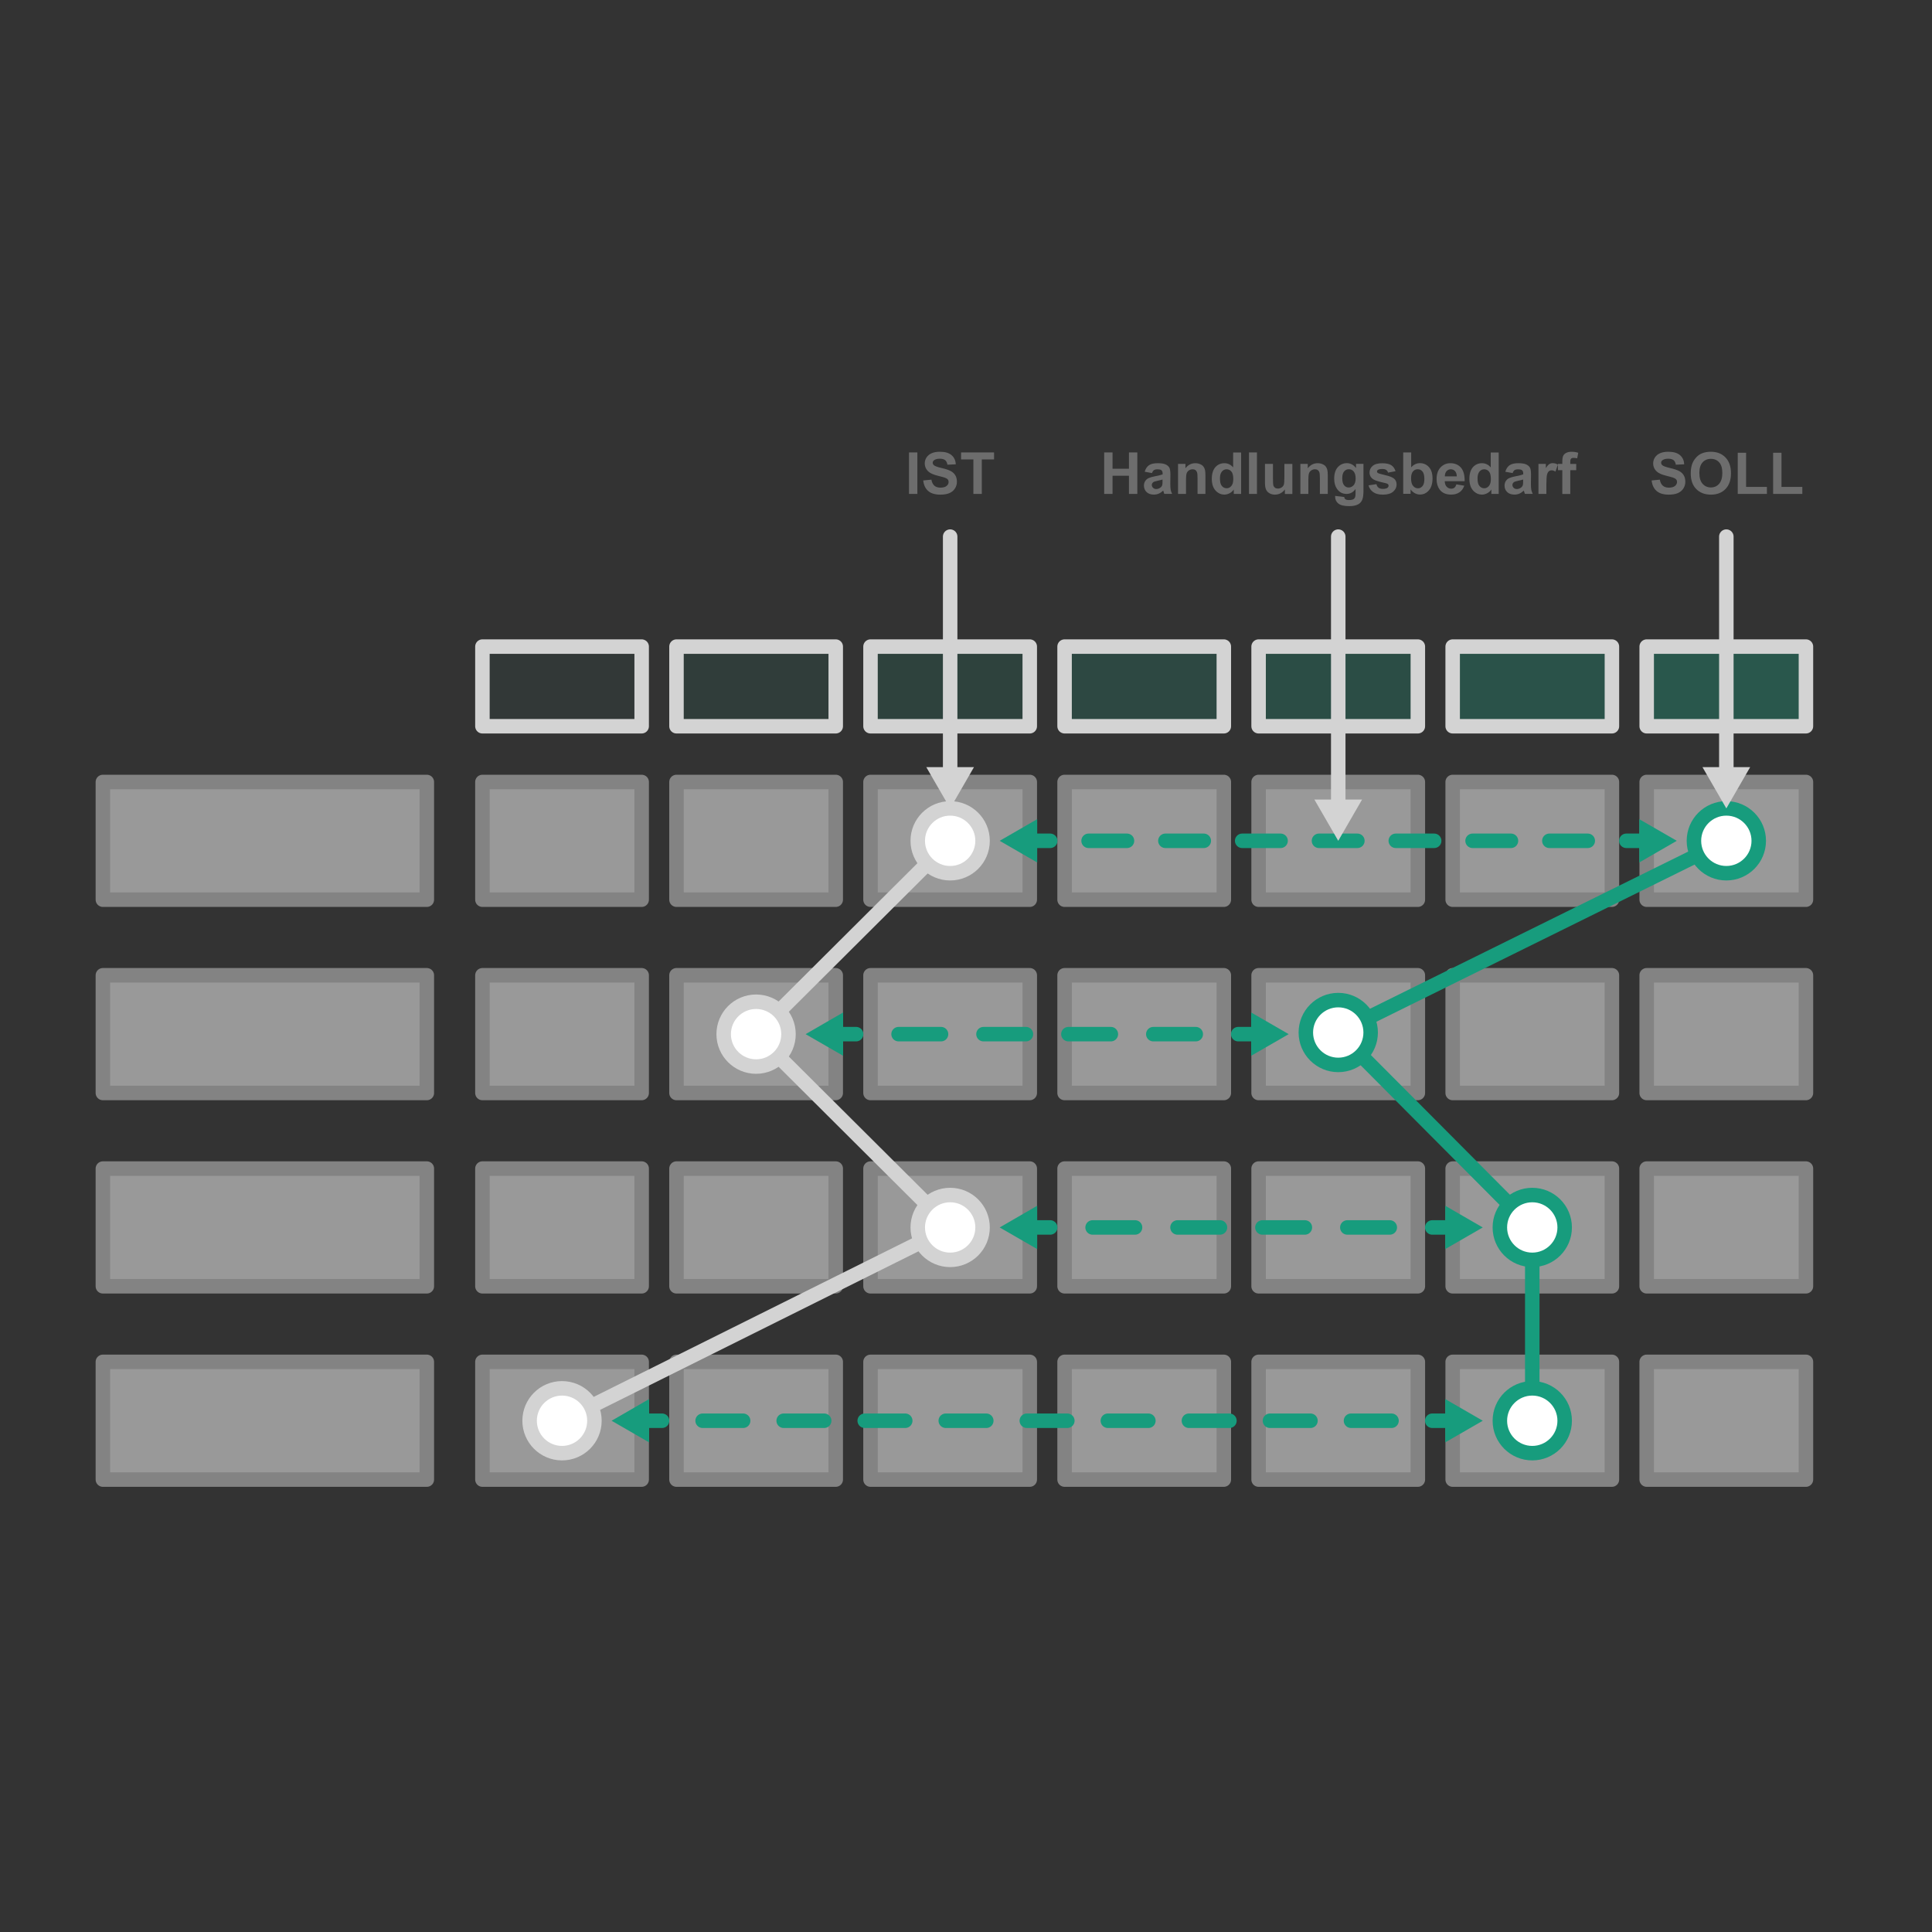 <?xml version="1.0" encoding="UTF-8"?> <svg xmlns="http://www.w3.org/2000/svg" id="Konten" width="400" height="400" viewBox="0 0 400 400"><rect x="0" y="0" width="400" height="400" fill="#333333" stroke="none"/><g><rect x="99.88" y="133.87" width="32.97" height="16.49" style="fill:#179c7d; opacity:.05;"></rect><rect x="140.06" y="133.87" width="32.97" height="16.49" style="fill:#179c7d; opacity:.1;"></rect><rect x="180.23" y="133.87" width="32.97" height="16.49" style="fill:#179c7d; opacity:.15;"></rect><rect x="220.41" y="133.87" width="32.97" height="16.49" style="fill:#179c7d; opacity:.2;"></rect><rect x="260.58" y="133.87" width="32.97" height="16.49" style="fill:#179c7d; opacity:.25;"></rect><rect x="300.76" y="133.87" width="32.97" height="16.49" style="fill:#179c7d; opacity:.3;"></rect><rect x="340.93" y="133.87" width="32.97" height="16.49" style="fill:#179c7d; opacity:.35;"></rect></g><g style="opacity:.5;"><g><rect x="21.3" y="161.9" width="67.07" height="24.37" style="fill:#fff; stroke:#d3d3d3; stroke-linecap:round; stroke-linejoin:round; stroke-width:3px;"></rect><rect x="21.3" y="201.92" width="67.07" height="24.37" style="fill:#fff; stroke:#d3d3d3; stroke-linecap:round; stroke-linejoin:round; stroke-width:3px;"></rect><rect x="21.3" y="241.94" width="67.07" height="24.37" style="fill:#fff; stroke:#d3d3d3; stroke-linecap:round; stroke-linejoin:round; stroke-width:3px;"></rect><rect x="21.3" y="281.96" width="67.07" height="24.37" style="fill:#fff; stroke:#d3d3d3; stroke-linecap:round; stroke-linejoin:round; stroke-width:3px;"></rect></g><rect x="99.88" y="161.9" width="32.97" height="24.37" style="fill:#fff; stroke:#d3d3d3; stroke-linecap:round; stroke-linejoin:round; stroke-width:3px;"></rect><rect x="140.06" y="161.9" width="32.97" height="24.37" style="fill:#fff; stroke:#d3d3d3; stroke-linecap:round; stroke-linejoin:round; stroke-width:3px;"></rect><rect x="180.23" y="161.9" width="32.97" height="24.37" style="fill:#fff; stroke:#d3d3d3; stroke-linecap:round; stroke-linejoin:round; stroke-width:3px;"></rect><rect x="220.41" y="161.9" width="32.97" height="24.37" style="fill:#fff; stroke:#d3d3d3; stroke-linecap:round; stroke-linejoin:round; stroke-width:3px;"></rect><rect x="260.58" y="161.9" width="32.97" height="24.37" style="fill:#fff; stroke:#d3d3d3; stroke-linecap:round; stroke-linejoin:round; stroke-width:3px;"></rect><rect x="300.76" y="161.9" width="32.97" height="24.37" style="fill:#fff; stroke:#d3d3d3; stroke-linecap:round; stroke-linejoin:round; stroke-width:3px;"></rect><rect x="340.93" y="161.9" width="32.97" height="24.37" style="fill:#fff; stroke:#d3d3d3; stroke-linecap:round; stroke-linejoin:round; stroke-width:3px;"></rect><rect x="99.88" y="201.92" width="32.97" height="24.37" style="fill:#fff; stroke:#d3d3d3; stroke-linecap:round; stroke-linejoin:round; stroke-width:3px;"></rect><rect x="140.06" y="201.92" width="32.97" height="24.37" style="fill:#fff; stroke:#d3d3d3; stroke-linecap:round; stroke-linejoin:round; stroke-width:3px;"></rect><rect x="180.23" y="201.92" width="32.97" height="24.37" style="fill:#fff; stroke:#d3d3d3; stroke-linecap:round; stroke-linejoin:round; stroke-width:3px;"></rect><rect x="220.41" y="201.92" width="32.97" height="24.37" style="fill:#fff; stroke:#d3d3d3; stroke-linecap:round; stroke-linejoin:round; stroke-width:3px;"></rect><rect x="260.58" y="201.92" width="32.97" height="24.37" style="fill:#fff; stroke:#d3d3d3; stroke-linecap:round; stroke-linejoin:round; stroke-width:3px;"></rect><rect x="300.76" y="201.92" width="32.97" height="24.37" style="fill:#fff; stroke:#d3d3d3; stroke-linecap:round; stroke-linejoin:round; stroke-width:3px;"></rect><rect x="340.93" y="201.92" width="32.97" height="24.37" style="fill:#fff; stroke:#d3d3d3; stroke-linecap:round; stroke-linejoin:round; stroke-width:3px;"></rect><rect x="99.88" y="241.94" width="32.97" height="24.37" style="fill:#fff; stroke:#d3d3d3; stroke-linecap:round; stroke-linejoin:round; stroke-width:3px;"></rect><rect x="140.06" y="241.94" width="32.97" height="24.37" style="fill:#fff; stroke:#d3d3d3; stroke-linecap:round; stroke-linejoin:round; stroke-width:3px;"></rect><rect x="180.23" y="241.94" width="32.97" height="24.37" style="fill:#fff; stroke:#d3d3d3; stroke-linecap:round; stroke-linejoin:round; stroke-width:3px;"></rect><rect x="220.41" y="241.94" width="32.97" height="24.37" style="fill:#fff; stroke:#d3d3d3; stroke-linecap:round; stroke-linejoin:round; stroke-width:3px;"></rect><rect x="260.58" y="241.94" width="32.97" height="24.37" style="fill:#fff; stroke:#d3d3d3; stroke-linecap:round; stroke-linejoin:round; stroke-width:3px;"></rect><rect x="300.76" y="241.94" width="32.97" height="24.37" style="fill:#fff; stroke:#d3d3d3; stroke-linecap:round; stroke-linejoin:round; stroke-width:3px;"></rect><rect x="340.93" y="241.94" width="32.97" height="24.37" style="fill:#fff; stroke:#d3d3d3; stroke-linecap:round; stroke-linejoin:round; stroke-width:3px;"></rect><rect x="99.88" y="281.96" width="32.97" height="24.37" style="fill:#fff; stroke:#d3d3d3; stroke-linecap:round; stroke-linejoin:round; stroke-width:3px;"></rect><rect x="140.06" y="281.96" width="32.97" height="24.37" style="fill:#fff; stroke:#d3d3d3; stroke-linecap:round; stroke-linejoin:round; stroke-width:3px;"></rect><rect x="180.23" y="281.96" width="32.97" height="24.37" style="fill:#fff; stroke:#d3d3d3; stroke-linecap:round; stroke-linejoin:round; stroke-width:3px;"></rect><rect x="220.41" y="281.96" width="32.97" height="24.37" style="fill:#fff; stroke:#d3d3d3; stroke-linecap:round; stroke-linejoin:round; stroke-width:3px;"></rect><rect x="260.58" y="281.96" width="32.97" height="24.37" style="fill:#fff; stroke:#d3d3d3; stroke-linecap:round; stroke-linejoin:round; stroke-width:3px;"></rect><rect x="300.76" y="281.96" width="32.97" height="24.37" style="fill:#fff; stroke:#d3d3d3; stroke-linecap:round; stroke-linejoin:round; stroke-width:3px;"></rect><rect x="340.93" y="281.96" width="32.97" height="24.37" style="fill:#fff; stroke:#d3d3d3; stroke-linecap:round; stroke-linejoin:round; stroke-width:3px;"></rect></g><polyline points="196.72 174.08 156.54 214.11 196.72 254.13 116.36 294.15" style="fill:none; stroke:#d3d3d3; stroke-linecap:round; stroke-linejoin:round; stroke-width:3px;"></polyline><circle cx="196.72" cy="174.08" r="6.71" style="fill:#fff; stroke:#d3d3d3; stroke-linecap:round; stroke-linejoin:round; stroke-width:3px;"></circle><circle cx="156.54" cy="214.11" r="6.71" style="fill:#fff; stroke:#d3d3d3; stroke-linecap:round; stroke-linejoin:round; stroke-width:3px;"></circle><circle cx="196.72" cy="254.13" r="6.71" style="fill:#fff; stroke:#d3d3d3; stroke-linecap:round; stroke-linejoin:round; stroke-width:3px;"></circle><circle cx="116.36" cy="294.15" r="6.71" style="fill:#fff; stroke:#d3d3d3; stroke-linecap:round; stroke-linejoin:round; stroke-width:3px;"></circle><polyline points="357.42 174.08 277.07 213.77 317.24 254.13 317.24 294.15" style="fill:none; stroke:#179c7d; stroke-linecap:round; stroke-linejoin:round; stroke-width:3px;"></polyline><circle cx="357.42" cy="174.08" r="6.71" style="fill:#fff; stroke:#179c7d; stroke-linecap:round; stroke-linejoin:round; stroke-width:3px;"></circle><circle cx="277.07" cy="213.77" r="6.71" style="fill:#fff; stroke:#179c7d; stroke-linecap:round; stroke-linejoin:round; stroke-width:3px;"></circle><circle cx="317.24" cy="254.13" r="6.71" style="fill:#fff; stroke:#179c7d; stroke-linecap:round; stroke-linejoin:round; stroke-width:3px;"></circle><circle cx="317.24" cy="294.15" r="6.71" style="fill:#fff; stroke:#179c7d; stroke-linecap:round; stroke-linejoin:round; stroke-width:3px;"></circle><g><line x1="213.43" y1="174.08" x2="217.43" y2="174.08" style="fill:none; stroke:#179c7d; stroke-linecap:round; stroke-linejoin:round; stroke-width:3px;"></line><line x1="225.38" y1="174.08" x2="332.73" y2="174.08" style="fill:none; stroke:#179c7d; stroke-dasharray:0 0 7.95 7.95; stroke-linecap:round; stroke-linejoin:round; stroke-width:3px;"></line><line x1="336.71" y1="174.08" x2="340.71" y2="174.08" style="fill:none; stroke:#179c7d; stroke-linecap:round; stroke-linejoin:round; stroke-width:3px;"></line><polygon points="214.74 178.57 206.97 174.08 214.74 169.6 214.74 178.57" style="fill:#179c7d;"></polygon><polygon points="339.39 178.57 347.16 174.08 339.39 169.6 339.39 178.57" style="fill:#179c7d;"></polygon></g><g><line x1="173.25" y1="214.11" x2="177.25" y2="214.11" style="fill:none; stroke:#179c7d; stroke-linecap:round; stroke-linejoin:round; stroke-width:3px;"></line><line x1="186.04" y1="214.11" x2="251.96" y2="214.11" style="fill:none; stroke:#179c7d; stroke-dasharray:0 0 8.79 8.79; stroke-linecap:round; stroke-linejoin:round; stroke-width:3px;"></line><line x1="256.36" y1="214.11" x2="260.36" y2="214.11" style="fill:none; stroke:#179c7d; stroke-linecap:round; stroke-linejoin:round; stroke-width:3px;"></line><polygon points="174.56 218.59 166.79 214.11 174.56 209.62 174.56 218.59" style="fill:#179c7d;"></polygon><polygon points="259.04 218.59 266.81 214.11 259.04 209.62 259.04 218.59" style="fill:#179c7d;"></polygon></g><g><line x1="213.43" y1="254.13" x2="217.43" y2="254.13" style="fill:none; stroke:#179c7d; stroke-linecap:round; stroke-linejoin:round; stroke-width:3px;"></line><line x1="226.21" y1="254.13" x2="292.14" y2="254.13" style="fill:none; stroke:#179c7d; stroke-dasharray:0 0 8.79 8.79; stroke-linecap:round; stroke-linejoin:round; stroke-width:3px;"></line><line x1="296.53" y1="254.13" x2="300.53" y2="254.13" style="fill:none; stroke:#179c7d; stroke-linecap:round; stroke-linejoin:round; stroke-width:3px;"></line><polygon points="214.74 258.61 206.97 254.13 214.74 249.64 214.74 258.61" style="fill:#179c7d;"></polygon><polygon points="299.22 258.61 306.99 254.13 299.22 249.64 299.22 258.61" style="fill:#179c7d;"></polygon></g><g><line x1="133.07" y1="294.15" x2="137.07" y2="294.15" style="fill:none; stroke:#179c7d; stroke-linecap:round; stroke-linejoin:round; stroke-width:3px;"></line><line x1="145.47" y1="294.15" x2="292.33" y2="294.15" style="fill:none; stroke:#179c7d; stroke-dasharray:0 0 8.39 8.39; stroke-linecap:round; stroke-linejoin:round; stroke-width:3px;"></line><line x1="296.53" y1="294.15" x2="300.53" y2="294.15" style="fill:none; stroke:#179c7d; stroke-linecap:round; stroke-linejoin:round; stroke-width:3px;"></line><polygon points="134.39 298.63 126.62 294.15 134.39 289.66 134.39 298.63" style="fill:#179c7d;"></polygon><polygon points="299.22 298.63 306.99 294.15 299.22 289.66 299.22 298.63" style="fill:#179c7d;"></polygon></g><rect x="99.88" y="133.87" width="32.97" height="16.49" style="fill:none; stroke:#d3d3d3; stroke-linecap:round; stroke-linejoin:round; stroke-width:3px;"></rect><rect x="140.06" y="133.87" width="32.97" height="16.49" style="fill:none; stroke:#d3d3d3; stroke-linecap:round; stroke-linejoin:round; stroke-width:3px;"></rect><rect x="180.23" y="133.87" width="32.97" height="16.49" style="fill:none; stroke:#d3d3d3; stroke-linecap:round; stroke-linejoin:round; stroke-width:3px;"></rect><rect x="220.41" y="133.87" width="32.97" height="16.49" style="fill:none; stroke:#d3d3d3; stroke-linecap:round; stroke-linejoin:round; stroke-width:3px;"></rect><rect x="260.58" y="133.87" width="32.97" height="16.49" style="fill:none; stroke:#d3d3d3; stroke-linecap:round; stroke-linejoin:round; stroke-width:3px;"></rect><rect x="300.76" y="133.87" width="32.97" height="16.49" style="fill:none; stroke:#d3d3d3; stroke-linecap:round; stroke-linejoin:round; stroke-width:3px;"></rect><rect x="340.93" y="133.87" width="32.97" height="16.49" style="fill:none; stroke:#d3d3d3; stroke-linecap:round; stroke-linejoin:round; stroke-width:3px;"></rect><g><line x1="357.42" y1="160.27" x2="357.42" y2="111.1" style="fill:none; stroke:#d3d3d3; stroke-linecap:round; stroke-linejoin:round; stroke-width:3px;"></line><polygon points="362.35 158.83 357.42 167.37 352.48 158.83 362.35 158.83" style="fill:#d3d3d3;"></polygon></g><g><line x1="277.07" y1="166.98" x2="277.07" y2="111.1" style="fill:none; stroke:#d3d3d3; stroke-linecap:round; stroke-linejoin:round; stroke-width:3px;"></line><polygon points="282 165.54 277.07 174.08 272.13 165.54 282 165.54" style="fill:#d3d3d3;"></polygon></g><g><line x1="196.72" y1="160.27" x2="196.72" y2="111.1" style="fill:none; stroke:#d3d3d3; stroke-linecap:round; stroke-linejoin:round; stroke-width:3px;"></line><polygon points="201.65 158.83 196.72 167.37 191.78 158.83 201.65 158.83" style="fill:#d3d3d3;"></polygon></g><g><path d="M188.2,102.26v-8.59h1.73v8.59h-1.73Z" style="fill:#6d6d6d;"></path><path d="M191.15,99.47l1.69-.16c.1,.57,.31,.98,.62,1.25s.73,.4,1.26,.4c.56,0,.98-.12,1.26-.35s.42-.51,.42-.83c0-.2-.06-.38-.18-.52s-.33-.27-.62-.37c-.2-.07-.67-.2-1.39-.38-.93-.23-1.58-.51-1.96-.85-.53-.47-.79-1.05-.79-1.73,0-.44,.12-.85,.37-1.23s.61-.67,1.07-.87,1.03-.3,1.69-.3c1.08,0,1.89,.24,2.43,.71s.83,1.1,.86,1.89l-1.73,.08c-.07-.44-.23-.76-.48-.95s-.61-.29-1.1-.29-.9,.1-1.18,.31c-.18,.13-.28,.31-.28,.53,0,.2,.09,.38,.26,.52,.22,.18,.75,.38,1.59,.57s1.47,.41,1.87,.62,.72,.5,.95,.87,.34,.83,.34,1.37c0,.49-.14,.95-.41,1.38s-.66,.75-1.16,.96-1.12,.31-1.87,.31c-1.09,0-1.92-.25-2.5-.75s-.93-1.23-1.04-2.19Z" style="fill:#6d6d6d;"></path><path d="M201.53,102.26v-7.14h-2.55v-1.45h6.83v1.45h-2.54v7.14h-1.73Z" style="fill:#6d6d6d;"></path></g><g><path d="M228.61,102.26v-8.59h1.73v3.38h3.4v-3.38h1.73v8.59h-1.73v-3.76h-3.4v3.76h-1.73Z" style="fill:#6d6d6d;"></path><path d="M238.49,97.94l-1.49-.27c.17-.6,.46-1.05,.87-1.34s1.02-.43,1.83-.43c.73,0,1.28,.09,1.64,.26s.61,.39,.76,.66,.22,.76,.22,1.47l-.02,1.92c0,.55,.03,.95,.08,1.21s.15,.54,.3,.83h-1.63c-.04-.11-.1-.27-.16-.49-.03-.1-.05-.16-.06-.19-.28,.27-.58,.48-.9,.62s-.66,.21-1.03,.21c-.64,0-1.15-.17-1.51-.52s-.55-.79-.55-1.32c0-.35,.08-.67,.25-.94s.4-.49,.71-.63,.74-.27,1.31-.38c.77-.14,1.3-.28,1.6-.4v-.16c0-.32-.08-.54-.23-.68s-.45-.2-.88-.2c-.29,0-.52,.06-.69,.17s-.3,.32-.4,.61Zm2.2,1.34c-.21,.07-.54,.15-1,.25s-.76,.19-.9,.29c-.21,.15-.32,.35-.32,.58s.09,.43,.26,.6,.39,.25,.66,.25c.3,0,.58-.1,.85-.29,.2-.15,.33-.33,.39-.54,.04-.14,.06-.41,.06-.8v-.33Z" style="fill:#6d6d6d;"></path><path d="M249.59,102.26h-1.65v-3.18c0-.67-.04-1.11-.11-1.3s-.18-.35-.34-.46-.35-.16-.57-.16c-.29,0-.54,.08-.77,.23s-.38,.36-.47,.62-.13,.73-.13,1.43v2.82h-1.65v-6.22h1.53v.91c.54-.7,1.23-1.05,2.05-1.05,.36,0,.7,.07,1,.2s.53,.3,.68,.5,.26,.43,.32,.69,.09,.63,.09,1.11v3.87Z" style="fill:#6d6d6d;"></path><path d="M256.97,102.26h-1.53v-.91c-.25,.36-.55,.62-.9,.79s-.69,.26-1.05,.26c-.71,0-1.33-.29-1.84-.86s-.76-1.38-.76-2.41,.25-1.86,.74-2.41,1.12-.82,1.88-.82c.7,0,1.3,.29,1.8,.87v-3.09h1.65v8.59Zm-4.39-3.25c0,.66,.09,1.14,.28,1.44,.27,.43,.64,.64,1.11,.64,.38,0,.7-.16,.97-.48s.4-.8,.4-1.44c0-.71-.13-1.23-.39-1.54s-.59-.47-.99-.47-.72,.16-.98,.47-.4,.77-.4,1.39Z" style="fill:#6d6d6d;"></path><path d="M258.59,102.26v-8.59h1.65v8.59h-1.65Z" style="fill:#6d6d6d;"></path><path d="M266.02,102.26v-.93c-.23,.33-.52,.59-.89,.79s-.76,.29-1.17,.29-.79-.09-1.12-.28-.57-.44-.72-.77-.22-.79-.22-1.38v-3.94h1.65v2.86c0,.88,.03,1.41,.09,1.61s.17,.35,.33,.47,.36,.17,.61,.17c.28,0,.53-.08,.76-.23s.38-.35,.46-.57,.12-.79,.12-1.68v-2.62h1.65v6.22h-1.53Z" style="fill:#6d6d6d;"></path><path d="M274.92,102.26h-1.65v-3.18c0-.67-.04-1.11-.11-1.3s-.18-.35-.34-.46-.35-.16-.57-.16c-.29,0-.54,.08-.77,.23s-.38,.36-.47,.62-.13,.73-.13,1.43v2.82h-1.65v-6.22h1.53v.91c.54-.7,1.23-1.05,2.05-1.05,.36,0,.7,.07,1,.2s.53,.3,.68,.5,.26,.43,.32,.69,.09,.63,.09,1.11v3.87Z" style="fill:#6d6d6d;"></path><path d="M276.43,102.67l1.88,.23c.03,.22,.1,.37,.22,.45,.16,.12,.4,.18,.74,.18,.43,0,.75-.06,.97-.19,.14-.09,.25-.22,.33-.42,.05-.14,.08-.39,.08-.76v-.91c-.49,.67-1.11,1.01-1.86,1.01-.84,0-1.5-.35-1.99-1.06-.38-.56-.57-1.25-.57-2.09,0-1.04,.25-1.84,.75-2.39s1.13-.83,1.87-.83,1.4,.34,1.9,1.01v-.87h1.54v5.58c0,.73-.06,1.28-.18,1.65s-.29,.65-.51,.86-.51,.37-.88,.49-.83,.18-1.39,.18c-1.05,0-1.8-.18-2.24-.54s-.66-.82-.66-1.37c0-.05,0-.12,0-.2Zm1.47-3.65c0,.66,.13,1.14,.38,1.45s.57,.46,.95,.46c.4,0,.74-.16,1.02-.47s.42-.78,.42-1.4-.13-1.12-.4-1.44-.6-.47-1.01-.47-.72,.15-.98,.46-.38,.77-.38,1.4Z" style="fill:#6d6d6d;"></path><path d="M283.33,100.49l1.65-.25c.07,.32,.21,.56,.43,.73s.52,.25,.9,.25c.43,0,.75-.08,.96-.23,.14-.11,.22-.26,.22-.44,0-.12-.04-.23-.12-.31-.08-.08-.27-.15-.55-.22-1.33-.29-2.17-.56-2.53-.8-.49-.34-.74-.8-.74-1.4,0-.54,.21-.99,.64-1.36s1.09-.55,1.98-.55,1.48,.14,1.9,.42,.7,.69,.86,1.23l-1.55,.29c-.07-.24-.19-.43-.38-.56s-.45-.19-.79-.19c-.43,0-.74,.06-.93,.18-.12,.09-.19,.2-.19,.33,0,.12,.05,.22,.16,.3,.15,.11,.66,.26,1.54,.46s1.49,.44,1.84,.73c.34,.29,.52,.7,.52,1.22,0,.57-.24,1.06-.71,1.47s-1.18,.62-2.12,.62c-.85,0-1.52-.17-2.01-.52s-.82-.81-.97-1.4Z" style="fill:#6d6d6d;"></path><path d="M290.52,102.26v-8.59h1.65v3.09c.51-.58,1.11-.87,1.8-.87,.76,0,1.38,.27,1.88,.82s.74,1.34,.74,2.36-.25,1.88-.76,2.46-1.12,.86-1.84,.86c-.36,0-.71-.09-1.05-.27s-.64-.44-.89-.79v.91h-1.53Zm1.63-3.25c0,.64,.1,1.12,.3,1.43,.29,.44,.66,.66,1.14,.66,.36,0,.67-.16,.93-.47s.38-.8,.38-1.47c0-.71-.13-1.22-.39-1.54s-.59-.47-.99-.47-.72,.15-.98,.46-.39,.77-.39,1.4Z" style="fill:#6d6d6d;"></path><path d="M301.52,100.28l1.64,.28c-.21,.6-.54,1.06-1,1.37s-1.02,.47-1.71,.47c-1.08,0-1.88-.35-2.4-1.06-.41-.57-.62-1.28-.62-2.14,0-1.03,.27-1.84,.81-2.42s1.22-.88,2.04-.88c.93,0,1.66,.31,2.19,.92s.79,1.55,.77,2.81h-4.12c.01,.49,.14,.87,.4,1.14s.57,.41,.95,.41c.26,0,.47-.07,.65-.21s.31-.37,.4-.68Zm.09-1.66c-.01-.48-.13-.84-.37-1.09s-.52-.37-.86-.37c-.36,0-.66,.13-.89,.39s-.35,.62-.35,1.07h2.46Z" style="fill:#6d6d6d;"></path><path d="M310.3,102.26h-1.53v-.91c-.25,.36-.55,.62-.9,.79s-.69,.26-1.05,.26c-.71,0-1.33-.29-1.84-.86s-.76-1.38-.76-2.41,.25-1.86,.74-2.41,1.12-.82,1.88-.82c.7,0,1.3,.29,1.8,.87v-3.09h1.65v8.59Zm-4.39-3.25c0,.66,.09,1.14,.28,1.44,.27,.43,.64,.64,1.11,.64,.38,0,.7-.16,.97-.48s.4-.8,.4-1.44c0-.71-.13-1.23-.39-1.54s-.59-.47-.99-.47-.72,.16-.98,.47-.4,.77-.4,1.39Z" style="fill:#6d6d6d;"></path><path d="M313.15,97.94l-1.49-.27c.17-.6,.46-1.05,.87-1.34s1.02-.43,1.83-.43c.73,0,1.28,.09,1.64,.26s.61,.39,.76,.66,.22,.76,.22,1.47l-.02,1.92c0,.55,.03,.95,.08,1.21s.15,.54,.3,.83h-1.63c-.04-.11-.1-.27-.16-.49-.03-.1-.05-.16-.06-.19-.28,.27-.58,.48-.9,.62s-.66,.21-1.03,.21c-.64,0-1.15-.17-1.51-.52s-.55-.79-.55-1.32c0-.35,.08-.67,.25-.94s.4-.49,.71-.63,.74-.27,1.31-.38c.77-.14,1.3-.28,1.6-.4v-.16c0-.32-.08-.54-.23-.68s-.45-.2-.88-.2c-.29,0-.52,.06-.69,.17s-.3,.32-.4,.61Zm2.2,1.34c-.21,.07-.54,.15-1,.25s-.76,.19-.9,.29c-.21,.15-.32,.35-.32,.58s.09,.43,.26,.6,.39,.25,.66,.25c.3,0,.58-.1,.85-.29,.2-.15,.33-.33,.39-.54,.04-.14,.06-.41,.06-.8v-.33Z" style="fill:#6d6d6d;"></path><path d="M320.17,102.26h-1.65v-6.22h1.53v.88c.26-.42,.5-.69,.71-.83s.45-.2,.71-.2c.38,0,.74,.1,1.08,.31l-.51,1.44c-.28-.18-.54-.27-.77-.27s-.43,.06-.59,.19-.29,.36-.38,.69-.14,1.03-.14,2.09v1.92Z" style="fill:#6d6d6d;"></path><path d="M322.55,96.04h.91v-.47c0-.52,.06-.91,.17-1.17s.32-.47,.62-.63,.68-.24,1.13-.24,.93,.07,1.38,.21l-.22,1.15c-.26-.06-.51-.09-.76-.09s-.41,.06-.51,.17-.16,.33-.16,.64v.44h1.23v1.29h-1.23v4.93h-1.65v-4.93h-.91v-1.29Z" style="fill:#6d6d6d;"></path></g><g><path d="M341.96,99.47l1.69-.16c.1,.57,.31,.98,.62,1.25s.73,.4,1.26,.4c.56,0,.98-.12,1.26-.35s.42-.51,.42-.83c0-.2-.06-.38-.18-.52s-.33-.27-.62-.37c-.2-.07-.67-.2-1.39-.38-.93-.23-1.58-.51-1.96-.85-.53-.47-.79-1.05-.79-1.73,0-.44,.12-.85,.37-1.23s.61-.67,1.07-.87,1.03-.3,1.69-.3c1.08,0,1.89,.24,2.43,.71s.83,1.1,.86,1.89l-1.73,.08c-.07-.44-.23-.76-.48-.95s-.61-.29-1.1-.29-.9,.1-1.18,.31c-.18,.13-.28,.31-.28,.53,0,.2,.09,.38,.26,.52,.22,.18,.75,.38,1.59,.57s1.47,.41,1.87,.62,.72,.5,.95,.87,.34,.83,.34,1.37c0,.49-.14,.95-.41,1.38s-.66,.75-1.16,.96-1.12,.31-1.87,.31c-1.09,0-1.92-.25-2.5-.75s-.93-1.23-1.04-2.19Z" style="fill:#6d6d6d;"></path><path d="M350.05,98.02c0-.88,.13-1.61,.39-2.2,.2-.44,.46-.83,.8-1.18s.71-.61,1.11-.77c.54-.23,1.15-.34,1.85-.34,1.27,0,2.28,.39,3.04,1.18s1.14,1.88,1.14,3.28-.38,2.47-1.13,3.25-1.76,1.17-3.02,1.17-2.29-.39-3.05-1.17-1.13-1.85-1.13-3.22Zm1.79-.06c0,.97,.22,1.71,.67,2.21s1.02,.75,1.71,.75,1.26-.25,1.7-.75,.67-1.25,.67-2.24-.22-1.72-.65-2.2-1-.73-1.72-.73-1.29,.25-1.73,.74-.66,1.23-.66,2.22Z" style="fill:#6d6d6d;"></path><path d="M359.78,102.26v-8.52h1.73v7.07h4.31v1.45h-6.05Z" style="fill:#6d6d6d;"></path><path d="M367.11,102.26v-8.52h1.73v7.07h4.31v1.45h-6.05Z" style="fill:#6d6d6d;"></path></g></svg> 